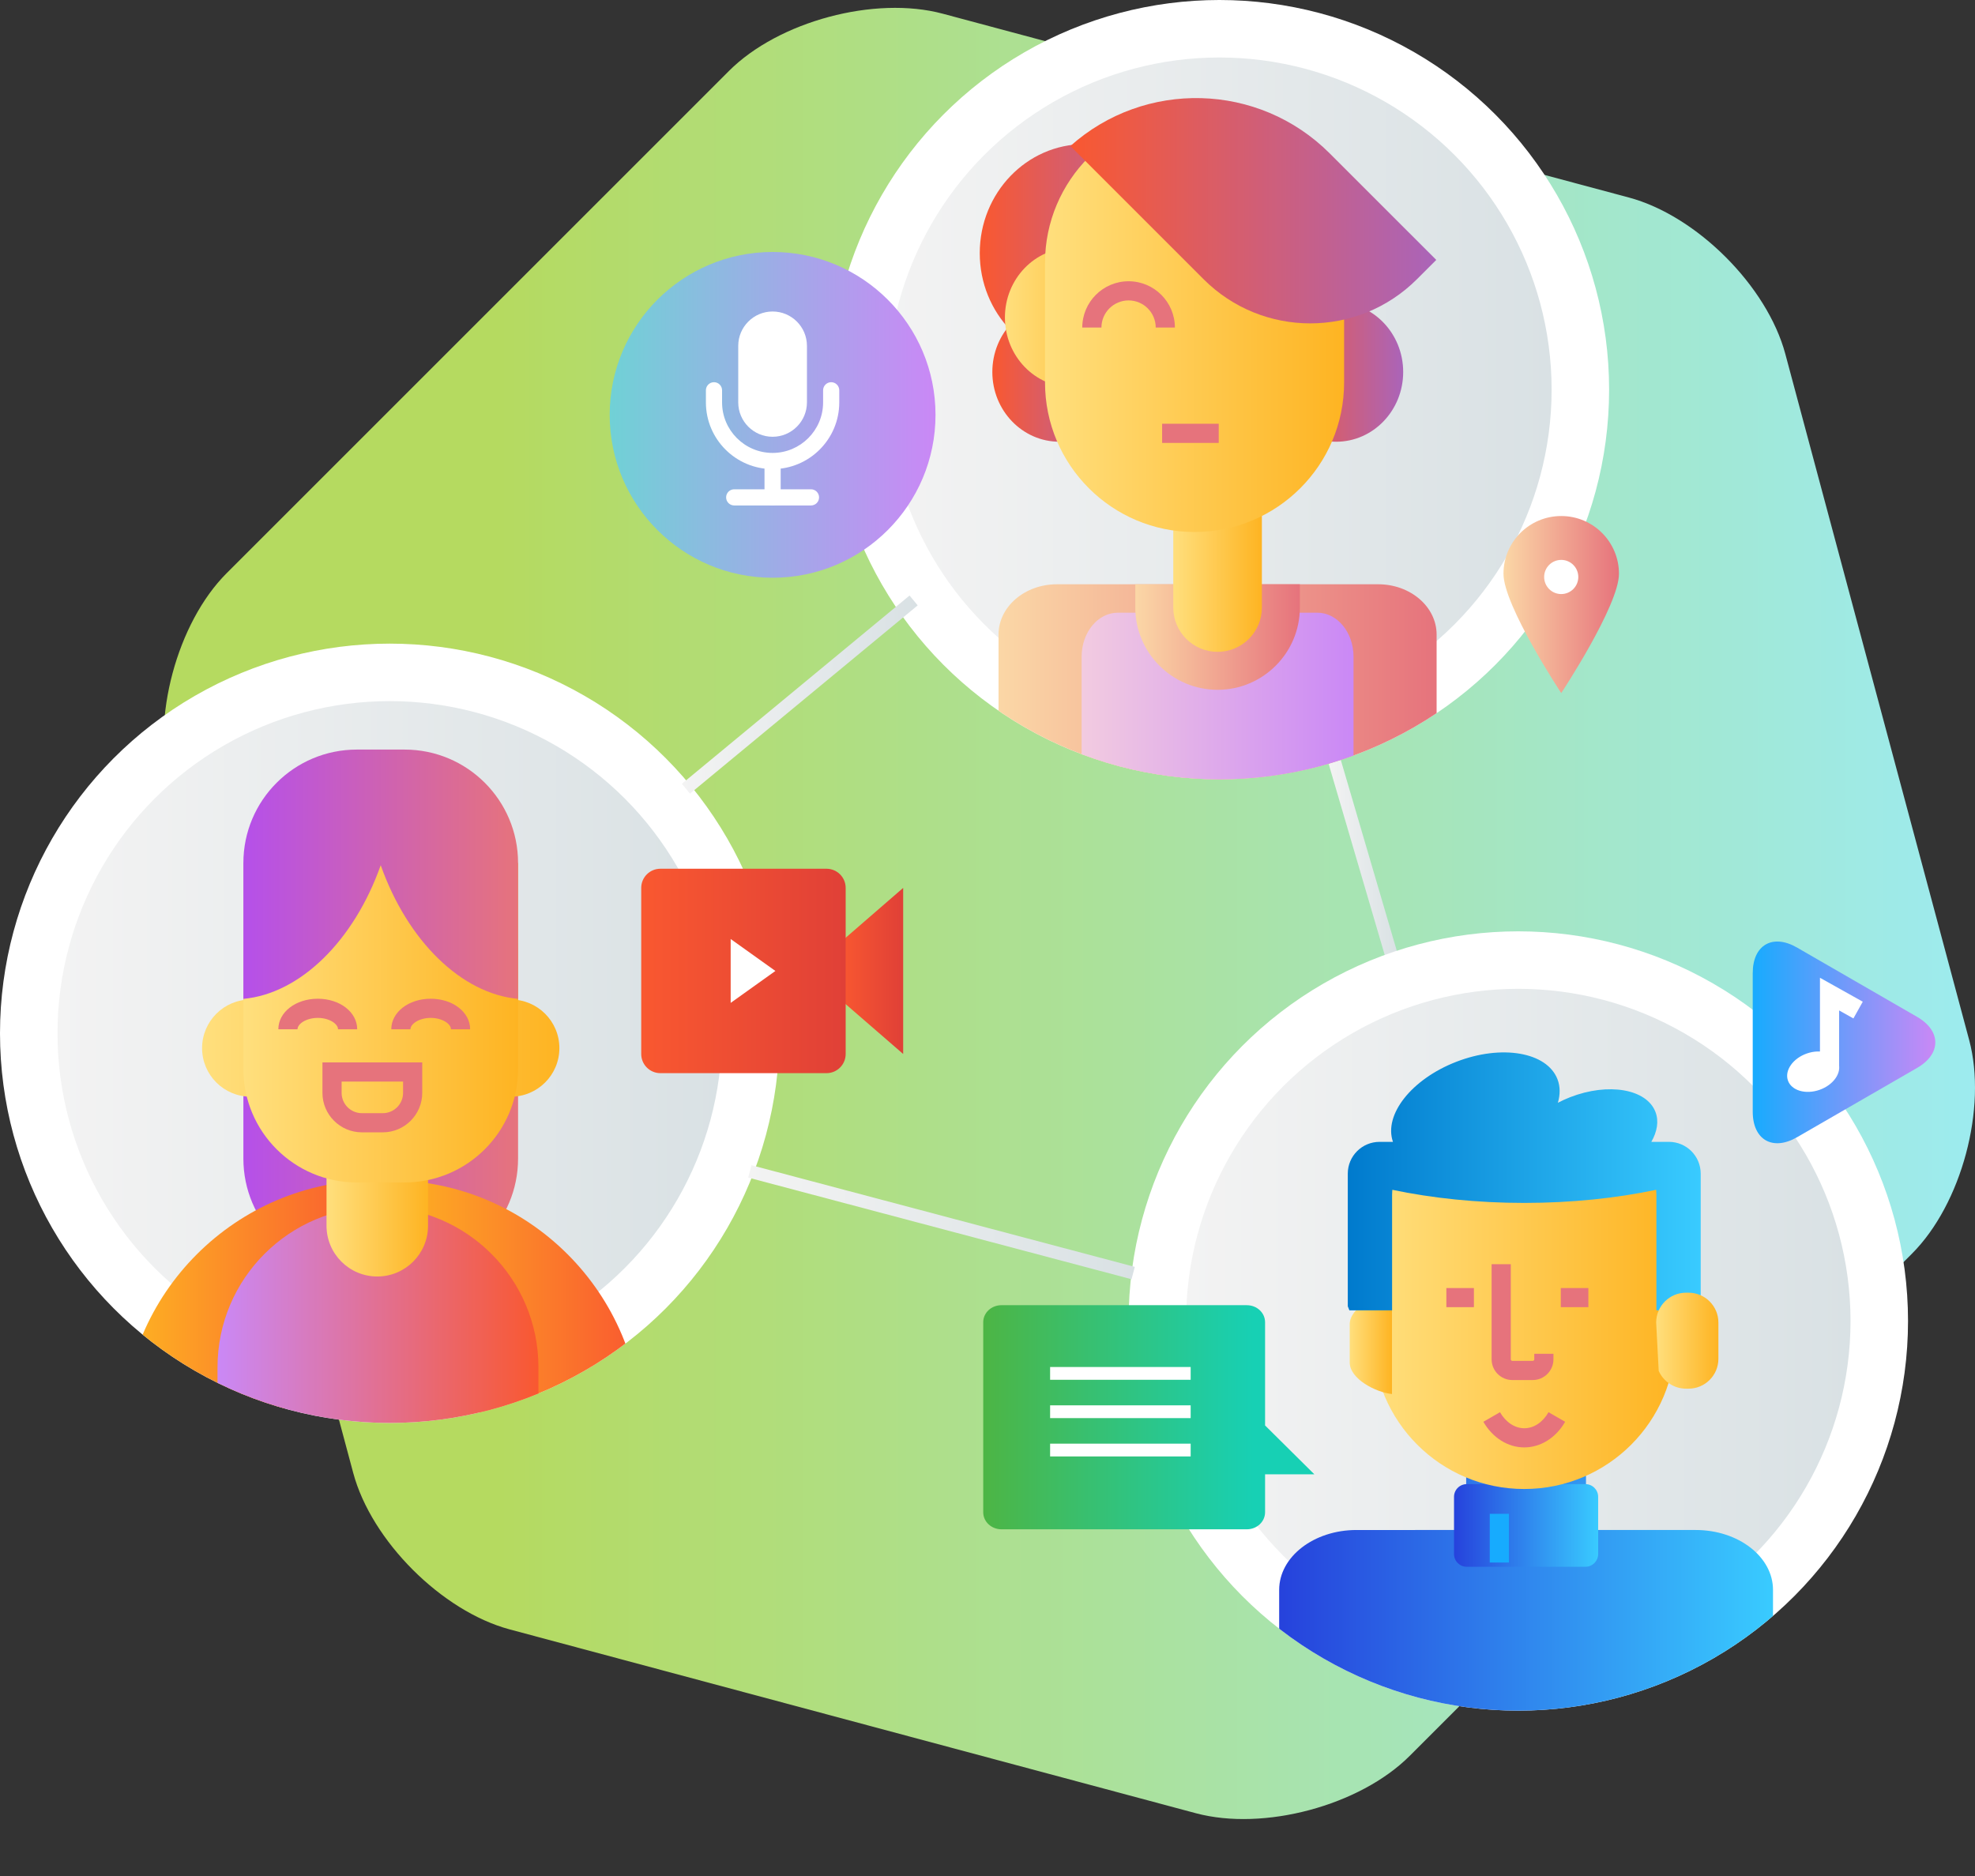 <?xml version="1.0" encoding="utf-8"?>
<!-- Generator: Adobe Illustrator 16.0.0, SVG Export Plug-In . SVG Version: 6.00 Build 0)  -->
<!DOCTYPE svg PUBLIC "-//W3C//DTD SVG 1.1//EN" "http://www.w3.org/Graphics/SVG/1.1/DTD/svg11.dtd">
<svg version="1.1" id="Layer_4" xmlns="http://www.w3.org/2000/svg" xmlns:xlink="http://www.w3.org/1999/xlink" x="0px" y="0px"
	 width="309.134px" height="293.706px" viewBox="0 0 309.134 293.706" enable-background="new 0 0 309.134 293.706"
	 xml:space="preserve">
<rect x="0" y="0" width="309.134" height="293.706" fill="#333333" stroke="none"/>
<g>
	<linearGradient id="SVGID_1_" gradientUnits="userSpaceOnUse" x1="25.599" y1="142.997" x2="309.134" y2="142.997">
		<stop  offset="0.185" style="stop-color:#B5DA60"/>
		<stop  offset="1" style="stop-color:#9DEBEF"/>
	</linearGradient>
	<path fill="url(#SVGID_1_)" d="M220.638,274.884c-7.778,7.778-22.835,11.813-33.46,8.966L79.784,255.075
		c-10.625-2.847-21.648-13.869-24.495-24.494L26.512,123.186c-2.847-10.625,1.188-25.682,8.966-33.46l78.617-78.617
		c7.778-7.778,22.835-11.812,33.461-8.966L254.95,30.918c10.625,2.847,21.648,13.87,24.495,24.495l28.776,107.394
		c2.847,10.625-1.188,25.683-8.966,33.461L220.638,274.884z"/>
	<g>
		<linearGradient id="SVGID_2_" gradientUnits="userSpaceOnUse" x1="207.875" y1="134.497" x2="218.889" y2="134.497">
			<stop  offset="0" style="stop-color:#F3F3F3"/>
			<stop  offset="1" style="stop-color:#D9E1E4"/>
		</linearGradient>
		<polygon fill="url(#SVGID_2_)" points="216.97,150.278 207.875,119.278 209.793,118.715 218.889,149.715 		"/>
	</g>
	<g>
		<g>
			<circle fill="#FFFFFF" cx="61" cy="161.756" r="61"/>
			<linearGradient id="SVGID_3_" gradientUnits="userSpaceOnUse" x1="9" y1="161.756" x2="113" y2="161.756">
				<stop  offset="0" style="stop-color:#F3F3F3"/>
				<stop  offset="1" style="stop-color:#D9E1E4"/>
			</linearGradient>
			<circle fill="url(#SVGID_3_)" cx="61" cy="161.756" r="52"/>
			<g>
				<defs>
					<circle id="SVGID_91_" cx="61" cy="161.756" r="61"/>
				</defs>
				<clipPath id="SVGID_4_">
					<use xlink:href="#SVGID_91_"  overflow="visible"/>
				</clipPath>
				<g clip-path="url(#SVGID_4_)">
					<linearGradient id="SVGID_5_" gradientUnits="userSpaceOnUse" x1="38.094" y1="165.246" x2="81.09" y2="165.246">
						<stop  offset="0" style="stop-color:#B550EA"/>
						<stop  offset="1" style="stop-color:#E6737C"/>
					</linearGradient>
					<path fill="url(#SVGID_5_)" d="M81.09,181.369c0,9.807-7.95,17.759-17.759,17.759h-7.478c-9.807,0-17.759-7.952-17.759-17.759
						v-32.247c0-9.808,7.952-17.758,17.759-17.758h7.478c9.809,0,17.759,7.95,17.759,17.758V181.369z"/>
					<g>
						<linearGradient id="SVGID_6_" gradientUnits="userSpaceOnUse" x1="60.911" y1="221.383" x2="100.436" y2="221.383">
							<stop  offset="0" style="stop-color:#FEB422"/>
							<stop  offset="1" style="stop-color:#F95830"/>
						</linearGradient>
						<path fill="url(#SVGID_6_)" d="M60.911,184.764v24.892c8.069,0,14.633,6.566,14.633,14.639v33.707h24.891v-33.707
							C100.436,202.498,82.705,184.764,60.911,184.764z"/>
						<linearGradient id="SVGID_7_" gradientUnits="userSpaceOnUse" x1="19.219" y1="221.383" x2="58.744" y2="221.383">
							<stop  offset="0" style="stop-color:#FEB422"/>
							<stop  offset="1" style="stop-color:#F95830"/>
						</linearGradient>
						<path fill="url(#SVGID_7_)" d="M19.219,224.294v33.707H44.11v-33.707c0-8.072,6.564-14.639,14.634-14.639v-24.892
							C36.949,184.764,19.219,202.498,19.219,224.294z"/>
					</g>
					<linearGradient id="SVGID_8_" gradientUnits="userSpaceOnUse" x1="34.046" y1="223.466" x2="84.278" y2="223.466">
						<stop  offset="0" style="stop-color:#CA88F6"/>
						<stop  offset="1" style="stop-color:#F95830"/>
					</linearGradient>
					<path fill="url(#SVGID_8_)" d="M84.278,258.001v-43.954c0-13.871-11.246-25.116-25.116-25.116
						c-13.871,0-25.116,11.245-25.116,25.116v43.954H84.278z"/>
					<linearGradient id="SVGID_9_" gradientUnits="userSpaceOnUse" x1="31.631" y1="164.077" x2="87.556" y2="164.077">
						<stop  offset="0" style="stop-color:#FFDF7D"/>
						<stop  offset="1" style="stop-color:#FEB422"/>
					</linearGradient>
					<path fill="url(#SVGID_9_)" d="M87.556,164.077c0,4.2-3.407,7.605-7.608,7.605H39.235c-4.2,0-7.604-3.405-7.604-7.605l0,0
						c0-4.201,3.405-7.606,7.604-7.606h40.712C84.149,156.47,87.556,159.875,87.556,164.077L87.556,164.077z"/>
					<linearGradient id="SVGID_10_" gradientUnits="userSpaceOnUse" x1="51.109" y1="170.62" x2="66.998" y2="170.62">
						<stop  offset="0" style="stop-color:#FFDF7D"/>
						<stop  offset="1" style="stop-color:#FEB422"/>
					</linearGradient>
					<path fill="url(#SVGID_10_)" d="M59.054,199.828c-4.387,0-7.945-3.557-7.945-7.944v-42.528c0-4.387,3.558-7.944,7.945-7.944
						l0,0c4.387,0,7.944,3.558,7.944,7.944v42.528C66.998,196.271,63.441,199.828,59.054,199.828L59.054,199.828z"/>
					<linearGradient id="SVGID_11_" gradientUnits="userSpaceOnUse" x1="38.094" y1="160.104" x2="81.09" y2="160.104">
						<stop  offset="0" style="stop-color:#FFDF7D"/>
						<stop  offset="1" style="stop-color:#FEB422"/>
					</linearGradient>
					<path fill="url(#SVGID_11_)" d="M81.09,135.101v32.246c0,9.808-7.95,17.76-17.759,17.76h-7.478
						c-9.807,0-17.759-7.952-17.759-17.76v-32.246H81.09z"/>
					<linearGradient id="SVGID_12_" gradientUnits="userSpaceOnUse" x1="38.094" y1="136.855" x2="81.09" y2="136.855">
						<stop  offset="0" style="stop-color:#B550EA"/>
						<stop  offset="1" style="stop-color:#E6737C"/>
					</linearGradient>
					<path fill="url(#SVGID_12_)" d="M63.331,117.342h-7.478c-9.807,0-17.759,7.952-17.759,17.759v21.266
						c8.869-0.805,17.309-9.079,21.498-20.924c4.189,11.845,12.629,20.119,21.498,20.925v-21.267
						C81.09,125.294,73.14,117.342,63.331,117.342z"/>
					<g>
						<path fill="#E6737C" d="M55.909,161.125h-3c0-0.839-1.355-1.778-3.168-1.778c-1.815,0-3.172,0.939-3.172,1.778h-3
							c0-2.679,2.711-4.778,6.172-4.778C53.199,156.346,55.909,158.445,55.909,161.125z"/>
					</g>
					<g>
						<path fill="#E6737C" d="M73.587,161.125h-3c0-0.839-1.355-1.778-3.169-1.778c-1.814,0-3.17,0.939-3.17,1.778h-3
							c0-2.679,2.71-4.778,6.17-4.778C70.877,156.346,73.587,158.445,73.587,161.125z"/>
					</g>
					<g>
						<path fill="#E6737C" d="M59.917,177.26h-3.272c-3.404,0-6.174-2.77-6.174-6.174v-4.771H66.09v4.771
							C66.09,174.491,63.321,177.26,59.917,177.26z M53.472,169.315v1.771c0,1.75,1.424,3.174,3.174,3.174h3.272
							c1.75,0,3.173-1.424,3.173-3.174v-1.771H53.472z"/>
					</g>
				</g>
			</g>
		</g>
	</g>
	<g>
		<g>
			<circle fill="#FFFFFF" cx="190.864" cy="61" r="61"/>
			<g>
				<defs>
					<circle id="SVGID_101_" cx="190.864" cy="61" r="61"/>
				</defs>
				<clipPath id="SVGID_13_">
					<use xlink:href="#SVGID_101_"  overflow="visible"/>
				</clipPath>
				<linearGradient id="SVGID_14_" gradientUnits="userSpaceOnUse" x1="138.864" y1="61" x2="242.864" y2="61">
					<stop  offset="0" style="stop-color:#F3F3F3"/>
					<stop  offset="1" style="stop-color:#D9E1E4"/>
				</linearGradient>
				<circle clip-path="url(#SVGID_13_)" fill="url(#SVGID_14_)" cx="190.864" cy="61" r="52"/>
				<g clip-path="url(#SVGID_13_)">
					<linearGradient id="SVGID_15_" gradientUnits="userSpaceOnUse" x1="156.294" y1="119.382" x2="224.864" y2="119.382">
						<stop  offset="0" style="stop-color:#FBD7A6"/>
						<stop  offset="1" style="stop-color:#E6737C"/>
					</linearGradient>
					<path fill="url(#SVGID_15_)" d="M156.294,147.299v-47.96c0-4.348,4.092-7.874,9.142-7.874h50.284
						c5.049,0,9.144,3.526,9.144,7.874v47.96H156.294z"/>
					<linearGradient id="SVGID_16_" gradientUnits="userSpaceOnUse" x1="169.3" y1="121.606" x2="211.858" y2="121.606">
						<stop  offset="0" style="stop-color:#F2CBE0"/>
						<stop  offset="1" style="stop-color:#CA88F6"/>
					</linearGradient>
					<path fill="url(#SVGID_16_)" d="M169.3,147.299V102.8c0-3.805,2.54-6.888,5.672-6.888h31.211c3.135,0,5.675,3.083,5.675,6.888
						v44.499H169.3z"/>
					<linearGradient id="SVGID_17_" gradientUnits="userSpaceOnUse" x1="177.701" y1="99.725" x2="203.458" y2="99.725">
						<stop  offset="0" style="stop-color:#FBD7A6"/>
						<stop  offset="1" style="stop-color:#E6737C"/>
					</linearGradient>
					<path fill="url(#SVGID_17_)" d="M190.579,107.985c7.101,0,12.878-5.777,12.878-12.878v-3.643h-25.757v3.643
						C177.701,102.208,183.478,107.985,190.579,107.985z"/>
					<linearGradient id="SVGID_18_" gradientUnits="userSpaceOnUse" x1="183.644" y1="84.012" x2="197.514" y2="84.012">
						<stop  offset="0" style="stop-color:#FFDF7D"/>
						<stop  offset="1" style="stop-color:#FEB422"/>
					</linearGradient>
					<path fill="url(#SVGID_18_)" d="M197.514,95.107c0,3.83-3.105,6.935-6.935,6.935l0,0c-3.83,0-6.935-3.104-6.935-6.935v-22.19
						c0-3.83,3.105-6.935,6.935-6.935l0,0c3.83,0,6.935,3.104,6.935,6.935V95.107z"/>
					<linearGradient id="SVGID_19_" gradientUnits="userSpaceOnUse" x1="153.355" y1="39.622" x2="186.166" y2="39.622">
						<stop  offset="0" style="stop-color:#F95830"/>
						<stop  offset="1" style="stop-color:#AA64B9"/>
					</linearGradient>
					<ellipse fill="url(#SVGID_19_)" cx="169.76" cy="39.623" rx="16.405" ry="17.061"/>
					<linearGradient id="SVGID_20_" gradientUnits="userSpaceOnUse" x1="155.324" y1="58.232" x2="176.322" y2="58.232">
						<stop  offset="0" style="stop-color:#F95830"/>
						<stop  offset="1" style="stop-color:#AA64B9"/>
					</linearGradient>
					<ellipse fill="url(#SVGID_20_)" cx="165.823" cy="58.233" rx="10.499" ry="10.919"/>
					<linearGradient id="SVGID_21_" gradientUnits="userSpaceOnUse" x1="157.292" y1="49.702" x2="178.291" y2="49.702">
						<stop  offset="0" style="stop-color:#FFDF7D"/>
						<stop  offset="1" style="stop-color:#FEB422"/>
					</linearGradient>
					<ellipse fill="url(#SVGID_21_)" cx="167.792" cy="49.702" rx="10.499" ry="10.919"/>
					<linearGradient id="SVGID_22_" gradientUnits="userSpaceOnUse" x1="198.633" y1="58.232" x2="219.632" y2="58.232">
						<stop  offset="0" style="stop-color:#F95830"/>
						<stop  offset="1" style="stop-color:#AA64B9"/>
					</linearGradient>
					<ellipse fill="url(#SVGID_22_)" cx="209.133" cy="58.233" rx="10.499" ry="10.919"/>
					<linearGradient id="SVGID_23_" gradientUnits="userSpaceOnUse" x1="163.57" y1="50.51" x2="210.384" y2="50.51">
						<stop  offset="0" style="stop-color:#FFDF7D"/>
						<stop  offset="1" style="stop-color:#FEB422"/>
					</linearGradient>
					<path fill="url(#SVGID_23_)" d="M210.384,59.873c0,12.927-10.479,23.408-23.407,23.408l0,0
						c-12.928,0-23.407-10.481-23.407-23.408V41.146c0-12.926,10.479-23.406,23.407-23.406l0,0c12.928,0,23.407,10.48,23.407,23.406
						V59.873z"/>
					<linearGradient id="SVGID_24_" gradientUnits="userSpaceOnUse" x1="167.538" y1="32.989" x2="224.808" y2="32.989">
						<stop  offset="0" style="stop-color:#F95830"/>
						<stop  offset="1" style="stop-color:#AA64B9"/>
					</linearGradient>
					<path fill="url(#SVGID_24_)" d="M208.132,24.013l16.676,16.675l-3.018,3.016c-9.227,9.226-24.183,9.226-33.407,0
						l-20.845-20.845C179.149,12.481,196.983,12.864,208.132,24.013z"/>
					<g>
						<path fill="#E6737C" d="M183.899,51.279h-3c0-2.343-1.906-4.25-4.249-4.25s-4.249,1.907-4.249,4.25h-3
							c0-3.998,3.252-7.25,7.249-7.25S183.899,47.282,183.899,51.279z"/>
					</g>
					<g>
						<rect x="181.9" y="66.339" fill="#E6737C" width="8.859" height="3"/>
					</g>
				</g>
			</g>
		</g>
	</g>
	<g>
		<g>
			<circle fill="#FFFFFF" cx="237.651" cy="206.795" r="61"/>
			<linearGradient id="SVGID_25_" gradientUnits="userSpaceOnUse" x1="185.651" y1="206.795" x2="289.651" y2="206.795">
				<stop  offset="0" style="stop-color:#F3F3F3"/>
				<stop  offset="1" style="stop-color:#D9E1E4"/>
			</linearGradient>
			<circle fill="url(#SVGID_25_)" cx="237.651" cy="206.795" r="52"/>
			<g>
				<defs>
					<circle id="SVGID_115_" cx="237.651" cy="206.795" r="61"/>
				</defs>
				<clipPath id="SVGID_26_">
					<use xlink:href="#SVGID_115_"  overflow="visible"/>
				</clipPath>
				<g clip-path="url(#SVGID_26_)">
					<linearGradient id="SVGID_27_" gradientUnits="userSpaceOnUse" x1="200.221" y1="252.07" x2="277.517" y2="252.07">
						<stop  offset="0" style="stop-color:#2642DC"/>
						<stop  offset="1" style="stop-color:#39CBFF"/>
					</linearGradient>
					<path fill="url(#SVGID_27_)" d="M277.517,293.706v-44.818c0-5.179-5.415-9.375-12.097-9.375h-17.216
						c0.025-0.236,0.042-0.474,0.042-0.713v-20.402c0-4.4-4.071-7.963-9.093-7.963h-0.568c-5.023,0-9.094,3.562-9.094,7.963v20.402
						c0,0.239,0.018,0.477,0.042,0.713H212.32c-6.682,0-12.099,4.196-12.099,9.375v44.818H277.517z"/>
					<linearGradient id="SVGID_28_" gradientUnits="userSpaceOnUse" x1="227.589" y1="238.8" x2="250.15" y2="238.8">
						<stop  offset="0" style="stop-color:#2642DC"/>
						<stop  offset="1" style="stop-color:#39CBFF"/>
					</linearGradient>
					<path fill="url(#SVGID_28_)" d="M250.15,243.279c0,1.099-0.892,1.991-1.991,1.991h-18.579c-1.1,0-1.991-0.893-1.991-1.991
						v-8.958c0-1.1,0.891-1.99,1.991-1.99h18.579c1.099,0,1.991,0.891,1.991,1.99V243.279z"/>
					<linearGradient id="SVGID_29_" gradientUnits="userSpaceOnUse" x1="214.906" y1="202.946" x2="262.245" y2="202.946">
						<stop  offset="0" style="stop-color:#FFDF7D"/>
						<stop  offset="1" style="stop-color:#FEB422"/>
					</linearGradient>
					<path fill="url(#SVGID_29_)" d="M262.245,209.427c0,13.073-10.596,23.669-23.669,23.669l0,0
						c-13.073,0-23.669-10.596-23.669-23.669v-12.962c0-13.074,10.596-23.67,23.669-23.67l0,0c13.073,0,23.669,10.596,23.669,23.67
						V209.427z"/>
					<linearGradient id="SVGID_30_" gradientUnits="userSpaceOnUse" x1="211.261" y1="210.297" x2="217.875" y2="210.297">
						<stop  offset="0" style="stop-color:#FFDF7D"/>
						<stop  offset="1" style="stop-color:#FEB422"/>
					</linearGradient>
					<path fill="url(#SVGID_30_)" d="M217.875,202.365c-2.513,0.263-6.614,2.363-6.614,4.947v5.97c0,2.586,4.101,4.688,6.614,4.947
						V202.365z"/>
					<g>
						<rect x="226.389" y="201.634" fill="#E6737C" width="4.314" height="3"/>
					</g>
					<g>
						<rect x="244.304" y="201.634" fill="#E6737C" width="4.314" height="3"/>
					</g>
					<g>
						<path fill="#E6737C" d="M238.582,226.584c-2.56,0-4.952-1.5-6.399-4.012l2.6-1.498c0.905,1.571,2.326,2.51,3.799,2.51
							c1.497,0,2.882-0.915,3.801-2.51l2.6,1.498C243.535,225.084,241.142,226.584,238.582,226.584z"/>
					</g>
					<linearGradient id="SVGID_31_" gradientUnits="userSpaceOnUse" x1="210.959" y1="184.936" x2="266.199" y2="184.936">
						<stop  offset="0" style="stop-color:#007ACD"/>
						<stop  offset="1" style="stop-color:#39CBFF"/>
					</linearGradient>
					<path fill="url(#SVGID_31_)" d="M261.223,178.75h-2.752c0.92-1.6,1.205-3.246,0.643-4.696
						c-1.393-3.587-7.366-4.615-13.346-2.297c-0.673,0.262-1.313,0.559-1.926,0.877c0.375-1.276,0.387-2.534-0.061-3.689
						c-1.652-4.257-8.744-5.478-15.84-2.725c-7.008,2.718-11.39,8.291-9.91,12.53h-2.094c-2.75,0-4.978,2.228-4.978,4.977v20.765
						c0.085,0.213,0.165,0.426,0.254,0.635h6.682v-18.116c0-0.255,0.029-0.501,0.039-0.754c6.247,1.313,13.251,2.053,20.646,2.053
						c7.393,0,14.397-0.739,20.645-2.053c0.01,0.253,0.04,0.499,0.04,0.754v18.116h6.68c0.091-0.211,0.169-0.424,0.255-0.637
						v-20.763C266.199,180.977,263.971,178.75,261.223,178.75z"/>
					<g>
						<path fill="#E6737C" d="M239.909,216.038h-3.194c-1.788,0-3.242-1.454-3.242-3.242v-14.889h3v14.889
							c0,0.134,0.109,0.242,0.242,0.242h3.194c0.133,0,0.242-0.108,0.242-0.242v-0.873h3v0.873
							C243.151,214.583,241.697,216.038,239.909,216.038z"/>
					</g>
					<g>
						<path fill="#FFFFFF" d="M234.685,244.604v-7.629V244.604z"/>
						<rect x="233.185" y="236.975" fill="#17ABFE" width="3" height="7.629"/>
					</g>
					<linearGradient id="SVGID_32_" gradientUnits="userSpaceOnUse" x1="259.23" y1="209.875" x2="268.968" y2="209.875">
						<stop  offset="0" style="stop-color:#FFDF7D"/>
						<stop  offset="1" style="stop-color:#FEB422"/>
					</linearGradient>
					<path fill="url(#SVGID_32_)" d="M259.23,207.038c0-2.58,2.092-4.673,4.674-4.673h0.39c2.58,0,4.675,2.093,4.675,4.673v5.676
						c0,2.582-2.095,4.674-4.675,4.674h-0.39c-1.911,0-3.552-1.145-4.277-2.785L259.23,207.038z"/>
				</g>
			</g>
		</g>
	</g>
	<g>
		<linearGradient id="SVGID_33_" gradientUnits="userSpaceOnUse" x1="106.73" y1="108.733" x2="143.64" y2="108.733">
			<stop  offset="0" style="stop-color:#F3F3F3"/>
			<stop  offset="1" style="stop-color:#D9E1E4"/>
		</linearGradient>
		<polygon fill="url(#SVGID_33_)" points="108.004,124.241 106.729,122.7 142.366,93.226 143.64,94.767 		"/>
	</g>
	<g>
		<linearGradient id="SVGID_34_" gradientUnits="userSpaceOnUse" x1="117.11" y1="191.333" x2="177.623" y2="191.333">
			<stop  offset="0" style="stop-color:#F3F3F3"/>
			<stop  offset="1" style="stop-color:#D9E1E4"/>
		</linearGradient>
		<polygon fill="url(#SVGID_34_)" points="177.11,200.256 117.11,184.344 117.623,182.411 177.623,198.323 		"/>
	</g>
	<g>
		<g>
			<linearGradient id="SVGID_35_" gradientUnits="userSpaceOnUse" x1="95.429" y1="64.945" x2="146.429" y2="64.945">
				<stop  offset="0" style="stop-color:#70D1D6"/>
				<stop  offset="1" style="stop-color:#CA88F6"/>
			</linearGradient>
			<circle fill="url(#SVGID_35_)" cx="120.929" cy="64.945" r="25.5"/>
		</g>
		<g>
			<g>
				<path fill="#FFFFFF" d="M120.929,73.434c-5.755,0-10.438-4.684-10.438-10.438v-1.898c0-0.698,0.566-1.266,1.265-1.266
					s1.265,0.567,1.265,1.266v1.898c0,4.359,3.547,7.906,7.907,7.906c4.36,0,7.907-3.547,7.907-7.906v-1.898
					c0-0.698,0.566-1.266,1.265-1.266s1.265,0.567,1.265,1.266v1.898C131.367,68.75,126.685,73.434,120.929,73.434z"/>
			</g>
			<path fill="#FFFFFF" d="M120.929,68.374c-2.965,0-5.377-2.413-5.377-5.377V54.14c0-2.965,2.412-5.377,5.377-5.377
				s5.377,2.412,5.377,5.377v8.856C126.306,65.96,123.894,68.374,120.929,68.374z"/>
			<g>
				<path fill="#FFFFFF" d="M120.929,79.126c-0.699,0-1.265-0.566-1.265-1.265v-5.377c0-0.699,0.566-1.266,1.265-1.266
					s1.265,0.566,1.265,1.266v5.377C122.194,78.56,121.628,79.126,120.929,79.126z"/>
			</g>
			<g>
				<path fill="#FFFFFF" d="M126.939,79.126H114.92c-0.699,0-1.265-0.566-1.265-1.265c0-0.699,0.566-1.266,1.265-1.266h12.019
					c0.698,0,1.265,0.566,1.265,1.266C128.204,78.56,127.637,79.126,126.939,79.126z"/>
			</g>
		</g>
	</g>
	<g>
		<g>
			<linearGradient id="SVGID_36_" gradientUnits="userSpaceOnUse" x1="235.329" y1="94.64" x2="253.406" y2="94.64">
				<stop  offset="0" style="stop-color:#FBD7A6"/>
				<stop  offset="1" style="stop-color:#E6737C"/>
			</linearGradient>
			<path fill="url(#SVGID_36_)" d="M253.406,89.82c0,4.993-9.039,18.679-9.039,18.679s-9.038-13.686-9.038-18.679
				c0-4.99,4.046-9.038,9.038-9.038C249.359,80.782,253.406,84.83,253.406,89.82z"/>
		</g>
		<g>
			<path fill="#FFFFFF" d="M247.041,90.321c0,1.479-1.198,2.676-2.674,2.676c-1.476,0-2.672-1.197-2.672-2.676
				c0-1.475,1.196-2.673,2.672-2.673C245.843,87.648,247.041,88.846,247.041,90.321z"/>
		</g>
	</g>
	<g>
		<linearGradient id="SVGID_37_" gradientUnits="userSpaceOnUse" x1="274.344" y1="163.18" x2="302.923" y2="163.18">
			<stop  offset="0" style="stop-color:#17ABFE"/>
			<stop  offset="1" style="stop-color:#CA88F6"/>
		</linearGradient>
		<path fill="url(#SVGID_37_)" d="M300.065,159.18c3.811,2.2,3.811,5.8,0,8l-18.792,10.85c-3.811,2.2-6.929,0.4-6.929-4v-21.699
			c0-4.4,3.118-6.2,6.929-4L300.065,159.18z"/>
		<g>
			<path fill="#FFFFFF" d="M287.756,166.38c0.551,1.571-0.775,3.465-2.953,4.229c-2.182,0.766-4.397,0.114-4.949-1.459
				c-0.55-1.569,0.772-3.464,2.954-4.229C284.987,164.157,287.205,164.809,287.756,166.38z"/>
			<g>
				<polygon fill="#FFFFFF" points="287.867,166.997 284.867,166.997 284.867,153.063 291.568,156.812 290.103,159.431 
					287.867,158.18 				"/>
			</g>
		</g>
	</g>
	<g>
		<linearGradient id="SVGID_38_" gradientUnits="userSpaceOnUse" x1="131.367" y1="151.997" x2="141.367" y2="151.997">
			<stop  offset="0" style="stop-color:#F95830"/>
			<stop  offset="1" style="stop-color:#E04037"/>
		</linearGradient>
		<polygon fill="url(#SVGID_38_)" points="131.367,147.663 131.367,156.329 141.367,164.997 141.367,138.997 		"/>
		<linearGradient id="SVGID_39_" gradientUnits="userSpaceOnUse" x1="100.367" y1="151.997" x2="132.367" y2="151.997">
			<stop  offset="0" style="stop-color:#F95830"/>
			<stop  offset="1" style="stop-color:#E04037"/>
		</linearGradient>
		<path fill="url(#SVGID_39_)" d="M132.367,164.997c0,1.656-1.343,3-3,3h-26c-1.656,0-3-1.344-3-3v-26c0-1.658,1.344-3,3-3h26
			c1.657,0,3,1.342,3,3V164.997z"/>
		<polygon fill="#FFFFFF" points="114.367,146.997 114.367,156.997 121.367,151.997 		"/>
	</g>
	<g>
		<g>
			<linearGradient id="SVGID_40_" gradientUnits="userSpaceOnUse" x1="153.898" y1="221.862" x2="205.724" y2="221.862">
				<stop  offset="0" style="stop-color:#4DB544"/>
				<stop  offset="0.815" style="stop-color:#17D0B4"/>
			</linearGradient>
			<path fill="url(#SVGID_40_)" d="M195.158,204.321c1.58,0,2.855,1.19,2.855,2.664v16.159l7.711,7.647h-7.711v5.944
				c0,1.475-1.275,2.668-2.855,2.668h-38.406c-1.578,0-2.854-1.193-2.854-2.668v-29.751c0-1.474,1.275-2.664,2.854-2.664H195.158z"
				/>
		</g>
		<g>
			<rect x="164.367" y="213.997" fill="#FFFFFF" width="22" height="2"/>
		</g>
		<g>
			<rect x="164.367" y="219.997" fill="#FFFFFF" width="22" height="2"/>
		</g>
		<g>
			<rect x="164.367" y="225.997" fill="#FFFFFF" width="22" height="2"/>
		</g>
	</g>
</g>
</svg>
